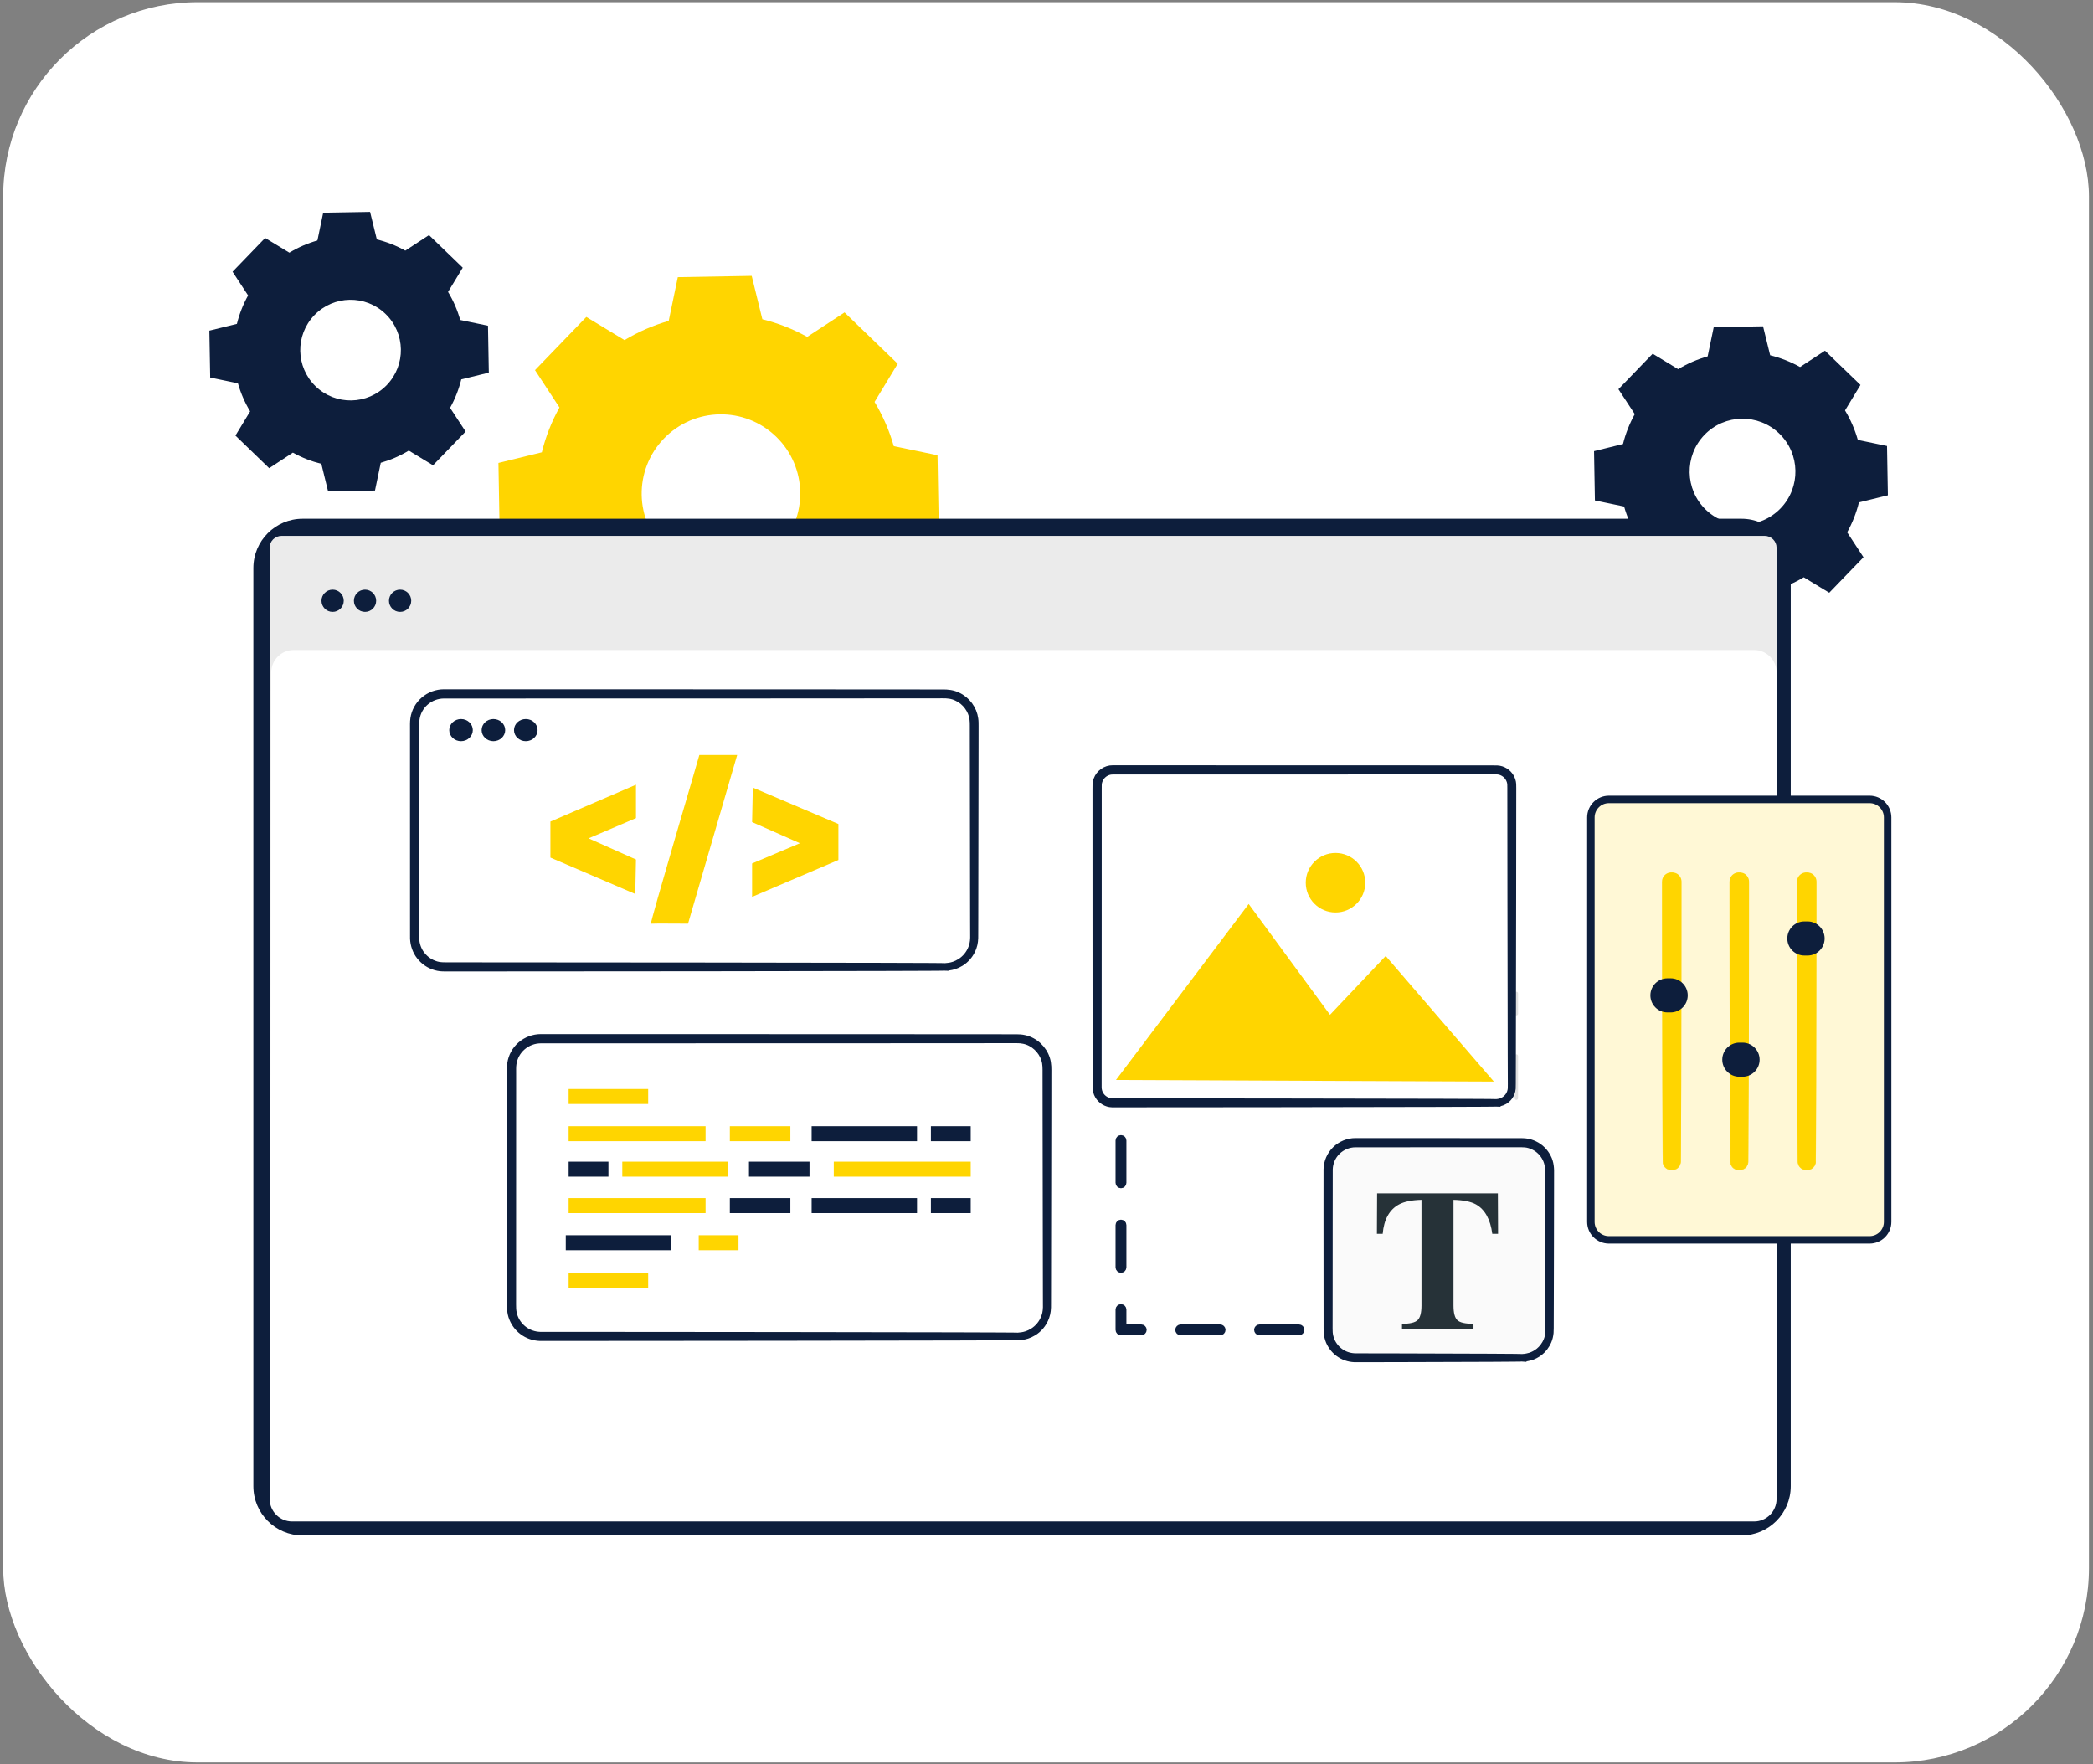 <svg xmlns="http://www.w3.org/2000/svg" width="280" height="236" viewBox="0 0 280 236" fill="none"><rect x="0" y="0" width="280" height="236" fill="#808080" stroke="none"/><rect x="0.426" y="0.29" width="279.031" height="235.485" rx="26" fill="white"></rect><g clip-path="url(#clip0_1603_6570)"><path d="M83.546 45.499C85.415 44.369 87.405 43.513 89.458 42.929L90.675 37.078L100.562 36.905L101.985 42.709C104.057 43.22 106.076 44.006 107.984 45.069L112.981 41.794L120.094 48.663L116.997 53.77C118.127 55.64 118.984 57.631 119.566 59.683L125.418 60.901L125.591 70.787L119.786 72.21C119.276 74.282 118.49 76.3 117.426 78.208L120.701 83.205L113.833 90.319L108.725 87.222C106.856 88.351 104.866 89.207 102.813 89.79L101.595 95.642L91.708 95.815L90.285 90.01C88.214 89.5 86.195 88.714 84.287 87.651L79.29 90.926L72.177 84.057L75.274 78.949C74.144 77.08 73.287 75.09 72.704 73.037L66.853 71.819L66.68 61.933L72.485 60.51C72.995 58.438 73.782 56.419 74.844 54.511L71.57 49.514L78.437 42.401L83.546 45.499ZM88.816 58.669C84.747 62.884 84.865 69.599 89.08 73.668C93.294 77.737 100.01 77.619 104.078 73.404C108.147 69.189 108.029 62.474 103.815 58.406C99.6 54.336 92.885 54.454 88.816 58.669Z" fill="#FFD500"></path><path d="M38.711 33.804C39.897 33.087 41.16 32.543 42.463 32.173L43.236 28.459L49.509 28.35L50.412 32.033C51.727 32.357 53.009 32.856 54.219 33.531L57.39 31.452L61.905 35.811L59.939 39.052C60.656 40.239 61.2 41.502 61.569 42.805L65.282 43.577L65.393 49.851L61.709 50.754C61.385 52.069 60.886 53.35 60.211 54.561L62.29 57.732L57.932 62.246L54.69 60.281C53.504 60.997 52.241 61.541 50.938 61.911L50.165 65.624L43.891 65.734L42.988 62.05C41.673 61.726 40.392 61.227 39.181 60.553L36.01 62.631L31.496 58.273L33.461 55.031C32.744 53.845 32.201 52.582 31.831 51.279L28.118 50.506L28.008 44.233L31.692 43.329C32.015 42.015 32.515 40.733 33.189 39.523L31.111 36.352L35.469 31.837L38.711 33.804ZM42.056 42.162C39.474 44.836 39.549 49.098 42.223 51.68C44.898 54.262 49.16 54.187 51.741 51.513C54.323 48.838 54.249 44.576 51.574 41.994C48.9 39.412 44.638 39.487 42.056 42.162Z" fill="#0D1E3C"></path><path d="M224.505 49.387C225.752 48.633 227.08 48.062 228.45 47.673L229.262 43.769L235.859 43.653L236.809 47.526C238.191 47.867 239.538 48.391 240.812 49.101L244.146 46.915L248.892 51.498L246.826 54.907C247.58 56.154 248.151 57.483 248.54 58.852L252.444 59.665L252.56 66.261L248.687 67.211C248.346 68.593 247.822 69.94 247.112 71.213L249.297 74.547L244.715 79.294L241.306 77.227C240.059 77.981 238.731 78.553 237.361 78.942L236.549 82.846L229.952 82.962L229.002 79.088C227.62 78.748 226.273 78.223 225 77.514L221.665 79.699L216.918 75.116L218.985 71.707C218.231 70.46 217.659 69.132 217.27 67.762L213.366 66.95L213.25 60.353L217.123 59.403C217.464 58.021 217.989 56.674 218.698 55.401L216.512 52.067L221.095 47.32L224.505 49.387ZM228.022 58.176C225.306 60.988 225.385 65.469 228.197 68.184C231.009 70.899 235.49 70.82 238.205 68.008C240.92 65.196 240.842 60.715 238.029 58C235.217 55.285 230.737 55.364 228.022 58.176Z" fill="#0D1E3C"></path><path d="M232.978 205.406H40.481C36.844 205.406 33.895 202.457 33.895 198.82V75.985C33.895 72.347 36.844 69.398 40.481 69.398H232.978C236.616 69.398 239.565 72.347 239.565 75.985V198.819C239.565 202.457 236.616 205.406 232.978 205.406Z" fill="#0D1E3C"></path><path d="M236.068 189.29H37.674C36.79 189.29 36.074 188.586 36.074 187.717V73.26C36.074 72.39 36.79 71.686 37.674 71.686H236.068C236.951 71.686 237.668 72.39 237.668 73.259V187.717C237.667 188.586 236.951 189.29 236.068 189.29Z" fill="#EBEBEB"></path><path d="M237.668 200.537C237.668 202.193 236.325 203.537 234.668 203.537H39.08C37.421 203.537 36.077 202.19 36.08 200.531L36.284 89.95C36.287 88.295 37.63 86.956 39.284 86.956H234.668C236.325 86.956 237.668 88.299 237.668 89.956V200.537Z" fill="white"></path><path d="M55.013 80.371C55.013 81.194 54.346 81.86 53.524 81.86C52.702 81.86 52.035 81.194 52.035 80.371C52.035 79.549 52.702 78.882 53.524 78.882C54.347 78.882 55.013 79.549 55.013 80.371Z" fill="#0D1E3C"></path><path d="M45.986 80.371C45.986 81.194 45.32 81.86 44.497 81.86C43.675 81.86 43.008 81.194 43.008 80.371C43.008 79.549 43.675 78.882 44.497 78.882C45.32 78.882 45.986 79.549 45.986 80.371Z" fill="#0D1E3C"></path><path d="M50.322 80.371C50.322 81.194 49.655 81.86 48.833 81.86C48.01 81.86 47.344 81.194 47.344 80.371C47.344 79.549 48.01 78.882 48.833 78.882C49.655 78.882 50.322 79.549 50.322 80.371Z" fill="#0D1E3C"></path><path d="M202.861 178.136H200.148C200.023 178.136 199.922 178.035 199.922 177.91C199.922 177.786 200.023 177.684 200.148 177.684H202.635V175.197C202.635 175.072 202.736 174.971 202.861 174.971C202.986 174.971 203.087 175.072 203.087 175.197V177.91C203.087 178.035 202.986 178.136 202.861 178.136Z" fill="#E0E0E0"></path><path d="M194.875 178.136H189.6C189.475 178.136 189.374 178.035 189.374 177.91C189.374 177.785 189.475 177.684 189.6 177.684H194.875C194.999 177.684 195.101 177.785 195.101 177.91C195.101 178.035 195 178.136 194.875 178.136ZM184.326 178.136H179.051C178.926 178.136 178.825 178.035 178.825 177.91C178.825 177.785 178.926 177.684 179.051 177.684H184.326C184.45 177.684 184.552 177.785 184.552 177.91C184.552 178.035 184.451 178.136 184.326 178.136ZM173.776 178.136H168.502C168.377 178.136 168.276 178.035 168.276 177.91C168.276 177.785 168.377 177.684 168.502 177.684H173.776C173.901 177.684 174.002 177.785 174.002 177.91C174.002 178.035 173.901 178.136 173.776 178.136ZM163.227 178.136H157.953C157.828 178.136 157.727 178.035 157.727 177.91C157.727 177.785 157.828 177.684 157.953 177.684H163.227C163.352 177.684 163.453 177.785 163.453 177.91C163.453 178.035 163.352 178.136 163.227 178.136Z" fill="#0D1E3C" stroke="#0D1E3C"></path><path d="M152.677 178.136H149.964C149.84 178.136 149.738 178.035 149.738 177.91V175.197C149.738 175.072 149.84 174.971 149.964 174.971C150.089 174.971 150.19 175.072 150.19 175.197V177.684H152.677C152.802 177.684 152.903 177.786 152.903 177.91C152.903 178.035 152.802 178.136 152.677 178.136Z" fill="#0D1E3C" stroke="#0D1E3C"></path><path d="M149.964 169.769C149.84 169.769 149.738 169.668 149.738 169.543V163.889C149.738 163.764 149.84 163.662 149.964 163.662C150.089 163.662 150.19 163.764 150.19 163.889V169.543C150.19 169.668 150.089 169.769 149.964 169.769ZM149.964 158.46C149.84 158.46 149.738 158.358 149.738 158.234V152.579C149.738 152.454 149.84 152.353 149.964 152.353C150.089 152.353 150.19 152.454 150.19 152.579V158.234C150.19 158.358 150.089 158.46 149.964 158.46ZM149.964 147.151C149.84 147.151 149.738 147.05 149.738 146.925V141.27C149.738 141.145 149.84 141.044 149.964 141.044C150.089 141.044 150.19 141.145 150.19 141.27V146.925C150.19 147.05 150.089 147.151 149.964 147.151Z" fill="#0D1E3C" stroke="#0D1E3C"></path><path d="M149.964 135.841C149.84 135.841 149.738 135.74 149.738 135.615V132.902C149.738 132.777 149.84 132.676 149.964 132.676H152.677C152.802 132.676 152.903 132.777 152.903 132.902C152.903 133.027 152.802 133.128 152.677 133.128H150.19V135.615C150.19 135.74 150.089 135.841 149.964 135.841Z" fill="#E0E0E0"></path><path d="M194.875 133.128H189.6C189.475 133.128 189.374 133.027 189.374 132.902C189.374 132.777 189.475 132.676 189.6 132.676H194.875C194.999 132.676 195.101 132.777 195.101 132.902C195.101 133.027 195 133.128 194.875 133.128ZM184.326 133.128H179.051C178.926 133.128 178.825 133.027 178.825 132.902C178.825 132.777 178.926 132.676 179.051 132.676H184.326C184.45 132.676 184.552 132.777 184.552 132.902C184.552 133.027 184.45 133.128 184.326 133.128ZM173.776 133.128H168.502C168.377 133.128 168.276 133.027 168.276 132.902C168.276 132.777 168.377 132.676 168.502 132.676H173.776C173.901 132.676 174.002 132.777 174.002 132.902C174.002 133.027 173.901 133.128 173.776 133.128ZM163.227 133.128H157.953C157.828 133.128 157.727 133.027 157.727 132.902C157.727 132.777 157.828 132.676 157.953 132.676H163.227C163.352 132.676 163.453 132.777 163.453 132.902C163.453 133.027 163.352 133.128 163.227 133.128Z" fill="#E0E0E0"></path><path d="M202.861 135.841C202.736 135.841 202.635 135.74 202.635 135.615V133.128H200.148C200.023 133.128 199.922 133.027 199.922 132.902C199.922 132.777 200.023 132.676 200.148 132.676H202.861C202.986 132.676 203.087 132.777 203.087 132.902V135.615C203.087 135.74 202.986 135.841 202.861 135.841Z" fill="#E0E0E0"></path><path d="M202.859 169.769C202.734 169.769 202.633 169.668 202.633 169.543V163.888C202.633 163.763 202.734 163.662 202.859 163.662C202.984 163.662 203.085 163.763 203.085 163.888V169.543C203.085 169.668 202.984 169.769 202.859 169.769ZM202.859 158.46C202.734 158.46 202.633 158.358 202.633 158.234V152.579C202.633 152.454 202.734 152.353 202.859 152.353C202.984 152.353 203.085 152.454 203.085 152.579V158.234C203.085 158.358 202.984 158.46 202.859 158.46ZM202.859 147.151C202.734 147.151 202.633 147.049 202.633 146.924V141.27C202.633 141.145 202.734 141.044 202.859 141.044C202.984 141.044 203.085 141.145 203.085 141.27V146.924C203.085 147.05 202.984 147.151 202.859 147.151Z" fill="#E0E0E0"></path><path d="M200.173 147.536H148.85C147.703 147.536 146.773 146.606 146.773 145.459V105.071C146.773 103.924 147.703 102.994 148.85 102.994H200.173C201.321 102.994 202.25 103.924 202.25 105.071V145.459C202.25 146.606 201.321 147.536 200.173 147.536Z" fill="white"></path><path d="M200.171 147.536C200.17 147.525 200.345 147.541 200.67 147.461C200.986 147.381 201.475 147.168 201.854 146.634C202.038 146.369 202.179 146.022 202.21 145.625C202.225 145.226 202.211 144.781 202.213 144.304C202.21 143.346 202.206 142.242 202.202 141C202.193 136.024 202.18 128.833 202.165 119.948C202.16 115.503 202.156 110.635 202.15 105.409C202.152 105.077 202.157 104.766 202.054 104.466C201.956 104.168 201.788 103.892 201.565 103.668C201.338 103.447 201.06 103.278 200.756 103.181C200.45 103.083 200.128 103.093 199.786 103.094C198.436 103.095 197.064 103.096 195.672 103.097C192.889 103.099 190.024 103.1 187.086 103.102C175.333 103.105 162.413 103.108 148.852 103.111C148.044 103.097 147.276 103.643 147.01 104.396C146.856 104.767 146.894 105.177 146.888 105.602V106.86C146.888 108.535 146.888 110.199 146.888 111.85C146.887 115.153 146.886 118.407 146.886 121.605C146.884 128.001 146.881 134.17 146.879 140.047C146.878 141.516 146.877 142.967 146.877 144.399C146.877 144.756 146.877 145.113 146.877 145.468C146.882 145.805 146.966 146.141 147.134 146.432C147.462 147.019 148.103 147.41 148.766 147.428C151.549 147.432 154.25 147.435 156.862 147.438C162.088 147.443 166.956 147.448 171.401 147.453C180.286 147.468 187.477 147.481 192.452 147.49C194.934 147.5 196.862 147.507 198.176 147.512C198.827 147.517 199.324 147.521 199.665 147.524C199.999 147.529 200.171 147.536 200.171 147.536C200.171 147.536 199.999 147.544 199.664 147.548C199.323 147.551 198.826 147.555 198.175 147.56C196.862 147.565 194.933 147.573 192.451 147.582C187.476 147.591 180.285 147.604 171.4 147.62C166.955 147.624 162.087 147.629 156.861 147.634C154.247 147.635 151.543 147.635 148.757 147.636C148.024 147.616 147.315 147.185 146.951 146.537C146.765 146.215 146.671 145.842 146.666 145.47C146.665 145.114 146.665 144.757 146.664 144.399C146.663 142.968 146.663 141.517 146.662 140.047C146.66 134.171 146.657 128.001 146.655 121.606C146.655 118.408 146.654 115.153 146.653 111.851C146.653 110.199 146.653 108.536 146.653 106.861V105.603C146.659 105.195 146.617 104.738 146.789 104.316C147.087 103.471 147.948 102.86 148.852 102.876C162.413 102.879 175.333 102.883 187.086 102.885C190.023 102.887 192.888 102.888 195.672 102.89C197.064 102.891 198.436 102.892 199.786 102.893C200.115 102.892 200.478 102.881 200.815 102.991C201.15 103.097 201.456 103.284 201.704 103.527C201.95 103.774 202.134 104.077 202.242 104.406C202.355 104.734 202.348 105.091 202.345 105.409C202.34 110.635 202.335 115.503 202.331 119.948C202.315 128.833 202.302 136.024 202.293 141C202.289 142.242 202.286 143.346 202.283 144.304C202.277 144.783 202.288 145.222 202.269 145.629C202.233 146.038 202.084 146.392 201.892 146.66C201.499 147.203 200.997 147.41 200.676 147.483C200.345 147.558 200.171 147.536 200.171 147.536Z" fill="#0D1E3C"></path><path d="M200.171 147.536C200.17 147.525 200.345 147.541 200.67 147.461C200.986 147.381 201.475 147.168 201.853 146.634C202.038 146.369 202.179 146.022 202.21 145.625C202.225 145.226 202.211 144.781 202.213 144.304C202.21 143.346 202.206 142.242 202.202 141C202.193 136.024 202.18 128.833 202.165 119.948C202.16 115.503 202.156 110.635 202.15 105.409C202.152 105.077 202.157 104.766 202.054 104.466C201.956 104.168 201.788 103.892 201.565 103.668C201.338 103.447 201.06 103.278 200.756 103.181C200.45 103.083 200.128 103.093 199.786 103.094C198.436 103.095 197.064 103.096 195.672 103.097C192.889 103.099 190.024 103.1 187.086 103.102C175.333 103.105 162.413 103.108 148.852 103.111C148.044 103.097 147.276 103.643 147.01 104.396C146.856 104.767 146.894 105.177 146.888 105.602V106.86C146.888 108.535 146.888 110.199 146.888 111.85C146.887 115.153 146.886 118.407 146.886 121.605C146.884 128.001 146.881 134.17 146.879 140.047C146.878 141.516 146.877 142.967 146.877 144.399C146.877 144.756 146.877 145.113 146.877 145.468C146.882 145.805 146.966 146.141 147.134 146.432C147.462 147.019 148.103 147.41 148.766 147.428C151.549 147.432 154.25 147.435 156.862 147.438C162.088 147.443 166.956 147.448 171.401 147.453C180.286 147.468 187.477 147.481 192.452 147.49C194.934 147.5 196.862 147.507 198.176 147.512C198.827 147.517 199.324 147.521 199.665 147.524C199.999 147.529 200.171 147.536 200.171 147.536ZM200.171 147.536C200.171 147.536 199.999 147.544 199.664 147.548C199.323 147.551 198.826 147.555 198.175 147.56C196.862 147.565 194.933 147.573 192.451 147.582C187.476 147.591 180.285 147.604 171.4 147.62C166.955 147.624 162.087 147.629 156.861 147.634C154.247 147.635 151.543 147.635 148.757 147.636C148.024 147.616 147.315 147.185 146.951 146.537C146.765 146.215 146.671 145.842 146.666 145.47C146.665 145.114 146.665 144.757 146.664 144.399C146.663 142.968 146.663 141.517 146.662 140.047C146.66 134.171 146.657 128.001 146.655 121.606C146.655 118.408 146.654 115.153 146.653 111.851C146.653 110.199 146.653 108.536 146.653 106.861V105.603C146.659 105.195 146.617 104.738 146.789 104.316C147.087 103.471 147.948 102.86 148.852 102.876C162.413 102.879 175.333 102.883 187.086 102.885C190.023 102.887 192.888 102.888 195.672 102.89C197.064 102.891 198.436 102.892 199.786 102.893C200.115 102.892 200.478 102.881 200.815 102.991C201.15 103.097 201.456 103.284 201.704 103.527C201.95 103.774 202.134 104.077 202.242 104.406C202.355 104.734 202.348 105.091 202.345 105.409C202.34 110.635 202.336 115.503 202.331 119.948C202.315 128.833 202.302 136.024 202.293 141C202.289 142.242 202.286 143.346 202.283 144.304C202.277 144.783 202.288 145.222 202.269 145.629C202.233 146.038 202.084 146.392 201.892 146.66C201.499 147.203 200.997 147.41 200.676 147.483C200.345 147.558 200.171 147.536 200.171 147.536Z" stroke="#0D1E3C"></path><path d="M149.293 144.48L167.05 120.934L177.926 135.758L185.378 127.888L199.85 144.692L149.293 144.48Z" fill="#FFD500"></path><path d="M182.645 118.105C182.636 120.304 180.846 122.078 178.648 122.069C176.449 122.06 174.675 120.271 174.684 118.072C174.693 115.873 176.482 114.099 178.681 114.108C180.88 114.117 182.654 115.907 182.645 118.105Z" fill="#FFD500"></path><path d="M136.151 178.78H72.341C70.181 178.78 68.43 177.028 68.43 174.868V142.867C68.43 140.707 70.181 138.956 72.341 138.956H136.151C138.311 138.956 140.063 140.707 140.063 142.867V174.868C140.063 177.028 138.312 178.78 136.151 178.78Z" fill="white"></path><path d="M136.152 178.78C136.151 178.769 136.342 178.778 136.706 178.724C137.066 178.672 137.613 178.54 138.22 178.156C138.82 177.78 139.482 177.112 139.819 176.116C139.995 175.621 140.042 175.059 140.022 174.451C140.02 173.845 140.019 173.199 140.017 172.516C140.008 167.041 139.995 159.127 139.979 149.35C139.978 148.127 139.977 146.875 139.975 145.596C139.975 144.956 139.974 144.309 139.973 143.655C139.972 142.998 140.001 142.343 139.795 141.719C139.405 140.475 138.322 139.43 136.988 139.146C136.655 139.074 136.321 139.048 135.97 139.052C135.62 139.053 135.269 139.053 134.915 139.053C134.209 139.054 133.497 139.054 132.778 139.055C127.027 139.059 120.882 139.062 114.417 139.066C101.485 139.069 87.268 139.072 72.345 139.075C71.439 139.077 70.543 139.41 69.863 140C69.177 140.583 68.72 141.421 68.593 142.305C68.526 142.742 68.552 143.205 68.547 143.665C68.547 144.124 68.547 144.582 68.547 145.04C68.547 145.955 68.547 146.867 68.546 147.776C68.546 151.41 68.545 154.991 68.544 158.51C68.543 162.029 68.543 165.485 68.542 168.871C68.541 170.563 68.54 172.238 68.54 173.894C68.546 174.304 68.527 174.728 68.553 175.125C68.583 175.522 68.659 175.919 68.814 176.286C69.111 177.025 69.641 177.661 70.306 178.08C70.97 178.506 71.755 178.703 72.541 178.674C73.339 178.675 74.132 178.675 74.92 178.676C76.495 178.677 78.049 178.677 79.581 178.678C82.644 178.68 85.618 178.682 88.494 178.684C94.245 178.689 99.601 178.694 104.492 178.699C114.27 178.715 122.183 178.727 127.657 178.736C130.388 178.746 132.51 178.753 133.955 178.758C134.671 178.763 135.219 178.767 135.592 178.77C135.963 178.772 136.152 178.78 136.152 178.78C136.152 178.78 135.963 178.788 135.594 178.792C135.22 178.795 134.673 178.799 133.956 178.804C132.512 178.809 130.39 178.817 127.658 178.826C122.184 178.835 114.271 178.848 104.493 178.864C99.603 178.868 94.246 178.873 88.495 178.878C85.62 178.88 82.645 178.882 79.582 178.884C78.051 178.885 76.496 178.886 74.921 178.887C74.134 178.887 73.341 178.888 72.543 178.888C71.735 178.919 70.888 178.712 70.192 178.262C69.488 177.82 68.927 177.148 68.613 176.367C68.449 175.979 68.367 175.559 68.334 175.139C68.307 174.713 68.326 174.31 68.32 173.893C68.32 172.238 68.319 170.563 68.318 168.87C68.317 165.485 68.317 162.028 68.316 158.51C68.315 154.991 68.314 151.41 68.314 147.775C68.314 146.867 68.314 145.955 68.313 145.04C68.313 144.582 68.313 144.123 68.313 143.664C68.319 143.208 68.291 142.745 68.363 142.27C68.497 141.331 68.983 140.441 69.711 139.821C70.433 139.195 71.386 138.841 72.347 138.839C87.27 138.843 101.486 138.846 114.419 138.849C120.884 138.852 127.028 138.856 132.779 138.86C133.498 138.86 134.211 138.861 134.917 138.862C135.27 138.862 135.622 138.862 135.972 138.862C136.322 138.858 136.686 138.885 137.031 138.963C138.431 139.264 139.564 140.361 139.97 141.665C140.186 142.322 140.153 143.012 140.153 143.656C140.153 144.31 140.152 144.957 140.152 145.597C140.15 146.876 140.149 148.128 140.148 149.351C140.132 159.128 140.119 167.042 140.11 172.517C140.108 173.2 140.106 173.846 140.105 174.452C140.121 175.056 140.069 175.64 139.886 176.14C139.536 177.151 138.857 177.823 138.247 178.197C137.628 178.579 137.075 178.704 136.71 178.749C136.527 178.782 136.386 178.774 136.293 178.78C136.199 178.781 136.152 178.78 136.152 178.78Z" fill="#0D1E3C"></path><path d="M136.152 178.78C136.151 178.769 136.342 178.778 136.706 178.724C137.066 178.672 137.613 178.54 138.22 178.156C138.82 177.78 139.482 177.112 139.819 176.116C139.995 175.621 140.042 175.059 140.022 174.451C140.02 173.845 140.019 173.199 140.017 172.516C140.008 167.041 139.995 159.127 139.979 149.35C139.978 148.127 139.977 146.875 139.975 145.596C139.975 144.956 139.974 144.309 139.973 143.655C139.972 142.998 140.001 142.343 139.795 141.719C139.405 140.475 138.322 139.43 136.988 139.146C136.655 139.074 136.321 139.048 135.97 139.052C135.62 139.053 135.269 139.053 134.915 139.053C134.209 139.054 133.497 139.054 132.778 139.055C127.027 139.059 120.882 139.062 114.417 139.066C101.485 139.069 87.268 139.072 72.345 139.075C71.439 139.077 70.543 139.41 69.863 140C69.177 140.583 68.72 141.421 68.593 142.305C68.526 142.742 68.552 143.205 68.547 143.665C68.547 144.124 68.547 144.582 68.547 145.04C68.547 145.955 68.547 146.867 68.546 147.776C68.546 151.41 68.545 154.991 68.544 158.51C68.543 162.029 68.543 165.485 68.542 168.871C68.541 170.563 68.54 172.238 68.54 173.894C68.546 174.304 68.527 174.728 68.553 175.125C68.583 175.522 68.659 175.919 68.814 176.286C69.111 177.025 69.641 177.661 70.306 178.08C70.97 178.506 71.755 178.703 72.541 178.674C73.339 178.675 74.132 178.675 74.92 178.676C76.495 178.677 78.049 178.677 79.581 178.678C82.644 178.68 85.618 178.682 88.494 178.684C94.245 178.689 99.601 178.694 104.492 178.699C114.27 178.714 122.183 178.727 127.657 178.736C130.388 178.746 132.51 178.753 133.955 178.758C134.671 178.763 135.219 178.767 135.592 178.77C135.963 178.772 136.152 178.78 136.152 178.78ZM136.152 178.78C136.152 178.78 135.963 178.788 135.594 178.792C135.22 178.795 134.673 178.799 133.956 178.804C132.512 178.809 130.39 178.817 127.658 178.826C122.184 178.835 114.271 178.848 104.493 178.864C99.603 178.868 94.246 178.873 88.495 178.878C85.62 178.88 82.645 178.882 79.582 178.884C78.051 178.885 76.496 178.886 74.921 178.887C74.134 178.887 73.341 178.888 72.543 178.888C71.735 178.919 70.888 178.712 70.192 178.262C69.488 177.82 68.927 177.148 68.613 176.367C68.449 175.979 68.367 175.559 68.334 175.139C68.307 174.713 68.326 174.31 68.32 173.893C68.32 172.238 68.319 170.563 68.318 168.87C68.317 165.485 68.317 162.028 68.316 158.51C68.315 154.991 68.314 151.41 68.314 147.775C68.314 146.867 68.314 145.955 68.313 145.04C68.313 144.582 68.313 144.123 68.313 143.664C68.319 143.208 68.291 142.745 68.363 142.27C68.497 141.331 68.983 140.441 69.711 139.821C70.433 139.195 71.386 138.841 72.347 138.839C87.27 138.843 101.486 138.846 114.419 138.849C120.884 138.852 127.028 138.856 132.779 138.86C133.498 138.86 134.211 138.861 134.917 138.862C135.27 138.862 135.622 138.862 135.972 138.862C136.322 138.858 136.686 138.885 137.031 138.963C138.431 139.264 139.564 140.361 139.97 141.665C140.186 142.322 140.153 143.012 140.153 143.656C140.153 144.31 140.152 144.957 140.152 145.597C140.15 146.876 140.149 148.128 140.148 149.351C140.132 159.128 140.119 167.042 140.11 172.517C140.108 173.2 140.106 173.846 140.105 174.452C140.121 175.056 140.069 175.64 139.886 176.14C139.536 177.151 138.857 177.823 138.247 178.197C137.628 178.579 137.075 178.704 136.71 178.749C136.527 178.782 136.386 178.774 136.293 178.78C136.199 178.781 136.152 178.78 136.152 178.78Z" stroke="#0D1E3C"></path><path d="M86.711 145.685H76.07V147.691H86.711V145.685Z" fill="#FFD500"></path><path d="M86.711 170.278H76.07V172.285H86.711V170.278Z" fill="#FFD500"></path><path d="M94.39 150.661H76.07V152.667H94.39V150.661Z" fill="#FFD500"></path><path d="M105.733 150.661H97.637V152.667H105.733V150.661Z" fill="#FFD500"></path><path d="M129.859 150.661H124.535V152.667H129.859V150.661Z" fill="#0D1E3C"></path><path d="M122.677 150.661H108.578V152.667H122.677V150.661Z" fill="#0D1E3C"></path><path d="M111.54 157.413H129.859V155.406H111.54V157.413Z" fill="#FFD500"></path><path d="M100.196 157.413H108.293V155.406H100.196V157.413Z" fill="#0D1E3C"></path><path d="M76.071 157.413H81.394V155.406H76.071V157.413Z" fill="#0D1E3C"></path><path d="M83.249 157.413H97.348V155.406H83.249V157.413Z" fill="#FFD500"></path><path d="M94.39 160.28H76.07V162.287H94.39V160.28Z" fill="#FFD500"></path><path d="M105.733 160.28H97.637V162.287H105.733V160.28Z" fill="#0D1E3C"></path><path d="M129.859 160.28H124.535V162.287H129.859V160.28Z" fill="#0D1E3C"></path><path d="M98.796 165.247H93.473V167.253H98.796V165.247Z" fill="#FFD500"></path><path d="M122.677 160.28H108.578V162.287H122.677V160.28Z" fill="#0D1E3C"></path><path d="M89.786 165.247H75.688V167.253H89.786V165.247Z" fill="#0D1E3C"></path><path d="M203.642 181.64H181.339C179.316 181.64 177.676 180 177.676 177.976V156.53C177.676 154.507 179.316 152.866 181.339 152.866H203.642C205.665 152.866 207.305 154.506 207.305 156.53V177.976C207.305 180 205.665 181.64 203.642 181.64Z" fill="#FAFAFA"></path><path d="M203.64 181.64C203.637 181.616 204.036 181.659 204.739 181.447C205.084 181.331 205.501 181.136 205.916 180.8C206.328 180.466 206.73 179.975 206.992 179.335C207.122 179.015 207.202 178.656 207.238 178.276C207.265 177.897 207.243 177.484 207.248 177.06C207.245 176.209 207.241 175.285 207.238 174.292C207.233 172.305 207.227 170.044 207.221 167.545C207.216 165.045 207.212 162.307 207.206 159.368C207.205 158.633 207.204 157.885 207.203 157.126C207.2 156.744 207.217 156.362 207.157 155.995C207.102 155.625 206.99 155.259 206.813 154.922C206.469 154.244 205.897 153.667 205.19 153.332C204.838 153.164 204.458 153.041 204.063 153.001C203.674 152.961 203.258 152.978 202.845 152.975C196.234 152.977 188.968 152.981 181.34 152.984C180.415 152.982 179.504 153.357 178.855 154C178.2 154.636 177.815 155.529 177.796 156.428C177.794 158.285 177.791 160.115 177.789 161.912C177.787 165.509 177.785 168.979 177.782 172.285C177.781 173.937 177.779 175.549 177.777 177.115C177.783 177.503 177.763 177.903 177.791 178.272C177.825 178.645 177.911 179.011 178.051 179.353C178.341 180.032 178.831 180.612 179.439 180.991C180.043 181.379 180.75 181.556 181.445 181.545C182.154 181.547 182.85 181.547 183.533 181.549C184.897 181.552 186.206 181.554 187.457 181.556C192.45 181.572 196.494 181.585 199.298 181.594C200.689 181.604 201.772 181.611 202.517 181.616C202.879 181.621 203.157 181.625 203.354 181.628C203.544 181.632 203.64 181.64 203.64 181.64C203.64 181.64 203.543 181.648 203.355 181.652C203.158 181.655 202.88 181.659 202.518 181.664C201.773 181.669 200.69 181.676 199.298 181.686C196.494 181.695 192.45 181.707 187.457 181.723C186.207 181.726 184.897 181.728 183.533 181.731C182.851 181.732 182.155 181.733 181.446 181.735C180.726 181.749 179.971 181.564 179.335 181.157C178.693 180.759 178.174 180.149 177.865 179.432C177.716 179.07 177.624 178.684 177.588 178.29C177.557 177.889 177.577 177.511 177.57 177.116C177.569 175.55 177.567 173.938 177.565 172.286C177.563 168.98 177.561 165.51 177.559 161.913C177.56 160.113 177.561 158.281 177.562 156.423C177.582 155.464 177.993 154.511 178.69 153.833C179.382 153.148 180.353 152.746 181.34 152.75C188.967 152.753 196.234 152.756 202.845 152.76C203.258 152.764 203.665 152.746 204.088 152.79C204.506 152.833 204.91 152.964 205.282 153.143C206.031 153.5 206.635 154.112 206.997 154.83C207.386 155.542 207.43 156.385 207.404 157.127C207.403 157.887 207.401 158.635 207.401 159.369C207.396 162.308 207.391 165.046 207.386 167.547C207.38 170.046 207.374 172.307 207.368 174.294C207.365 175.287 207.362 176.211 207.359 177.062C207.351 177.489 207.37 177.891 207.338 178.286C207.299 178.677 207.213 179.045 207.075 179.371C206.801 180.025 206.384 180.521 205.959 180.857C205.531 181.193 205.105 181.384 204.752 181.494C204.395 181.594 204.114 181.631 203.926 181.639C203.737 181.643 203.64 181.64 203.64 181.64Z" fill="#0D1E3C"></path><path d="M203.64 181.64C203.637 181.616 204.036 181.659 204.739 181.447C205.084 181.331 205.501 181.136 205.916 180.8C206.328 180.466 206.73 179.975 206.992 179.335C207.122 179.015 207.202 178.656 207.238 178.276C207.265 177.897 207.243 177.484 207.248 177.06C207.245 176.209 207.241 175.285 207.238 174.292C207.233 172.305 207.227 170.044 207.221 167.545C207.216 165.045 207.212 162.307 207.206 159.368C207.205 158.633 207.204 157.885 207.203 157.126C207.2 156.744 207.217 156.362 207.157 155.995C207.102 155.625 206.99 155.259 206.813 154.922C206.469 154.244 205.897 153.667 205.19 153.332C204.838 153.164 204.458 153.041 204.063 153.001C203.674 152.961 203.258 152.978 202.845 152.975C196.234 152.977 188.968 152.981 181.34 152.984C180.415 152.982 179.504 153.357 178.855 154C178.2 154.636 177.815 155.529 177.796 156.428C177.794 158.285 177.791 160.115 177.789 161.912C177.787 165.509 177.785 168.979 177.782 172.285C177.781 173.937 177.779 175.549 177.777 177.115C177.783 177.503 177.763 177.903 177.791 178.272C177.825 178.645 177.911 179.011 178.051 179.353C178.341 180.032 178.831 180.612 179.439 180.991C180.043 181.379 180.75 181.556 181.445 181.545C182.154 181.547 182.85 181.547 183.533 181.549C184.897 181.552 186.206 181.554 187.457 181.556C192.45 181.572 196.494 181.585 199.298 181.594C200.689 181.604 201.772 181.611 202.517 181.616C202.879 181.621 203.157 181.625 203.354 181.628C203.544 181.632 203.64 181.64 203.64 181.64ZM203.64 181.64C203.64 181.64 203.543 181.648 203.355 181.652C203.158 181.655 202.88 181.659 202.518 181.664C201.773 181.669 200.69 181.676 199.298 181.686C196.494 181.695 192.45 181.707 187.457 181.723C186.207 181.726 184.897 181.728 183.533 181.731C182.851 181.732 182.155 181.733 181.446 181.735C180.726 181.749 179.971 181.564 179.335 181.157C178.693 180.759 178.174 180.149 177.865 179.432C177.716 179.07 177.624 178.684 177.588 178.29C177.557 177.889 177.577 177.511 177.57 177.116C177.569 175.55 177.567 173.938 177.565 172.286C177.563 168.98 177.561 165.51 177.559 161.913C177.56 160.113 177.561 158.281 177.562 156.423C177.582 155.464 177.993 154.511 178.69 153.833C179.382 153.148 180.353 152.746 181.34 152.75C188.967 152.753 196.234 152.756 202.845 152.76C203.258 152.764 203.665 152.746 204.088 152.79C204.506 152.833 204.91 152.964 205.282 153.143C206.031 153.5 206.635 154.112 206.997 154.83C207.386 155.542 207.43 156.385 207.404 157.127C207.403 157.887 207.401 158.635 207.401 159.369C207.396 162.308 207.391 165.046 207.386 167.547C207.38 170.046 207.374 172.307 207.368 174.294C207.365 175.287 207.362 176.211 207.359 177.062C207.351 177.489 207.37 177.891 207.338 178.286C207.299 178.677 207.213 179.045 207.075 179.371C206.801 180.025 206.384 180.521 205.959 180.857C205.531 181.193 205.105 181.384 204.752 181.494C204.395 181.594 204.114 181.631 203.926 181.639C203.737 181.643 203.64 181.64 203.64 181.64Z" stroke="#0D1E3C"></path><path d="M184.228 159.646H200.384L200.41 165.058H199.638C199.384 163.122 198.659 161.812 197.463 161.129C196.79 160.752 195.785 160.546 194.449 160.511V174.647C194.449 175.635 194.622 176.29 194.967 176.614C195.312 176.937 196.03 177.099 197.122 177.099V177.78H187.557V177.099C188.605 177.099 189.302 176.935 189.647 176.607C189.992 176.279 190.165 175.626 190.165 174.647V160.511C188.855 160.546 187.85 160.752 187.152 161.129C185.868 161.83 185.142 163.139 184.976 165.058H184.203L184.228 159.646Z" fill="#263238"></path><path d="M215.237 106.944H250.116C251.447 106.944 252.525 108.023 252.525 109.354V163.458C252.525 164.788 251.447 165.866 250.116 165.866H215.237C213.907 165.866 212.828 164.788 212.828 163.458V109.354C212.828 108.023 213.907 106.944 215.237 106.944Z" fill="#FFF8D6" stroke="#0D1E3C"></path><path d="M223.714 156.523H223.585C222.973 156.523 222.477 156.027 222.477 155.414V117.953C222.477 117.341 222.973 116.844 223.585 116.844H223.714C224.326 116.844 224.822 117.341 224.822 117.953V155.414C224.822 156.027 224.326 156.523 223.714 156.523Z" fill="#FFD500"></path><path d="M223.714 156.523C223.698 156.495 224.044 156.569 224.452 156.203C224.937 155.836 224.741 154.948 224.77 153.928C224.759 151.835 224.745 148.831 224.727 145.126C224.719 141.405 224.709 136.981 224.698 132.071C224.695 129.613 224.693 127.035 224.69 124.361C224.689 123.024 224.689 121.664 224.688 120.284C224.688 119.593 224.688 118.898 224.688 118.198C224.686 118.017 224.697 117.854 224.655 117.71C224.618 117.56 224.544 117.42 224.439 117.305C224.228 117.068 223.928 116.957 223.587 116.979C223.274 116.978 222.969 117.136 222.792 117.391C222.7 117.516 222.645 117.665 222.623 117.817C222.604 117.96 222.615 118.153 222.612 118.324C222.612 119.024 222.612 119.719 222.612 120.41C222.611 121.791 222.61 123.151 222.609 124.489C222.607 127.162 222.604 129.741 222.602 132.199C222.591 137.11 222.581 141.534 222.573 145.255C222.555 148.96 222.54 151.964 222.53 154.057C222.526 154.574 222.522 155.035 222.518 155.437C222.522 155.828 222.734 156.126 222.943 156.283C223.157 156.446 223.368 156.491 223.503 156.505C223.64 156.518 223.714 156.517 223.714 156.523C223.714 156.523 223.643 156.537 223.501 156.533C223.361 156.527 223.14 156.49 222.91 156.327C222.685 156.169 222.45 155.86 222.437 155.439C222.433 155.036 222.428 154.575 222.424 154.057C222.413 151.964 222.399 148.96 222.381 145.255C222.372 141.534 222.362 137.11 222.352 132.199C222.349 129.741 222.347 127.162 222.343 124.489C222.343 123.151 222.342 121.791 222.341 120.41C222.341 119.719 222.341 119.024 222.341 118.324C222.345 118.144 222.33 117.985 222.354 117.78C222.382 117.585 222.453 117.394 222.57 117.235C222.796 116.909 223.188 116.707 223.586 116.709C223.951 116.679 224.387 116.823 224.64 117.125C224.773 117.272 224.868 117.451 224.916 117.642C224.97 117.839 224.955 118.032 224.957 118.198C224.957 118.898 224.957 119.594 224.957 120.284C224.956 121.664 224.955 123.024 224.955 124.361C224.952 127.035 224.949 129.613 224.947 132.071C224.936 136.981 224.926 141.405 224.918 145.126C224.9 148.831 224.885 151.835 224.875 153.928C224.87 154.446 224.866 154.907 224.862 155.309C224.885 155.722 224.699 156.062 224.489 156.243C224.047 156.612 223.697 156.512 223.714 156.523Z" fill="#FFD500"></path><path d="M232.745 156.523H232.617C232.004 156.523 231.508 156.027 231.508 155.414V117.953C231.508 117.341 232.004 116.844 232.617 116.844H232.745C233.357 116.844 233.854 117.341 233.854 117.953V155.414C233.854 156.027 233.357 156.523 232.745 156.523Z" fill="#FFD500"></path><path d="M232.744 156.523C232.729 156.495 233.074 156.569 233.483 156.203C233.968 155.836 233.772 154.948 233.801 153.928C233.79 151.835 233.776 148.831 233.758 145.126C233.75 141.405 233.74 136.981 233.729 132.071C233.726 129.613 233.724 127.035 233.721 124.361C233.72 123.024 233.719 121.664 233.719 120.284C233.719 119.593 233.718 118.898 233.718 118.198C233.717 118.017 233.728 117.854 233.686 117.71C233.649 117.56 233.575 117.42 233.47 117.305C233.259 117.068 232.959 116.957 232.618 116.979C232.305 116.978 232 117.136 231.822 117.391C231.731 117.516 231.676 117.665 231.653 117.817C231.634 117.96 231.646 118.153 231.642 118.324C231.642 119.024 231.642 119.719 231.642 120.41C231.641 121.791 231.641 123.151 231.64 124.489C231.637 127.162 231.634 129.741 231.632 132.199C231.621 137.11 231.611 141.534 231.603 145.255C231.585 148.96 231.57 151.964 231.56 154.057C231.556 154.574 231.552 155.035 231.549 155.437C231.552 155.828 231.764 156.126 231.974 156.283C232.188 156.446 232.398 156.491 232.534 156.505C232.672 156.518 232.745 156.517 232.744 156.523C232.744 156.523 232.673 156.537 232.531 156.533C232.392 156.527 232.171 156.49 231.941 156.327C231.716 156.169 231.481 155.86 231.468 155.439C231.464 155.036 231.46 154.575 231.455 154.057C231.445 151.964 231.43 148.96 231.412 145.255C231.404 141.534 231.394 137.11 231.383 132.199C231.38 129.741 231.377 127.162 231.375 124.489C231.374 123.151 231.373 121.791 231.372 120.41C231.372 119.719 231.372 119.024 231.372 118.324C231.376 118.144 231.361 117.985 231.385 117.78C231.413 117.585 231.485 117.394 231.601 117.235C231.827 116.909 232.219 116.707 232.618 116.709C232.983 116.679 233.418 116.823 233.671 117.125C233.804 117.272 233.899 117.451 233.948 117.642C234.001 117.839 233.986 118.032 233.988 118.198C233.988 118.898 233.988 119.594 233.988 120.284C233.987 121.664 233.986 123.024 233.986 124.361C233.983 127.035 233.98 129.613 233.978 132.071C233.967 136.981 233.957 141.405 233.949 145.126C233.931 148.831 233.916 151.835 233.906 153.928C233.901 154.446 233.897 154.907 233.894 155.309C233.916 155.722 233.731 156.062 233.521 156.243C233.078 156.612 232.728 156.512 232.744 156.523Z" fill="#FFD500"></path><path d="M241.772 156.523H241.644C241.032 156.523 240.535 156.027 240.535 155.414V117.953C240.535 117.341 241.032 116.844 241.644 116.844H241.772C242.385 116.844 242.881 117.341 242.881 117.953V155.414C242.881 156.027 242.385 156.523 241.772 156.523Z" fill="#FFD500"></path><path d="M241.772 156.523C241.756 156.495 242.102 156.569 242.51 156.203C242.995 155.836 242.799 154.948 242.828 153.928C242.817 151.835 242.803 148.831 242.785 145.126C242.777 141.405 242.767 136.981 242.756 132.071C242.754 129.613 242.751 127.035 242.748 124.361C242.748 123.024 242.747 121.664 242.746 120.284C242.746 119.593 242.745 118.898 242.745 118.198C242.744 118.017 242.755 117.854 242.713 117.71C242.675 117.56 242.602 117.42 242.497 117.305C242.286 117.068 241.986 116.957 241.645 116.979C241.332 116.978 241.027 117.136 240.85 117.391C240.758 117.516 240.703 117.665 240.68 117.817C240.661 117.96 240.673 118.153 240.67 118.324C240.67 119.024 240.669 119.719 240.669 120.41C240.668 121.791 240.668 123.151 240.667 124.489C240.664 127.162 240.661 129.741 240.659 132.199C240.648 137.11 240.638 141.534 240.63 145.255C240.612 148.96 240.598 151.964 240.587 154.057C240.583 154.574 240.579 155.035 240.576 155.437C240.58 155.828 240.792 156.126 241.001 156.283C241.215 156.446 241.425 156.491 241.561 156.505C241.699 156.518 241.772 156.517 241.772 156.523C241.772 156.523 241.701 156.537 241.559 156.533C241.419 156.527 241.198 156.49 240.968 156.327C240.743 156.169 240.508 155.86 240.495 155.439C240.491 155.036 240.486 154.575 240.481 154.057C240.471 151.964 240.457 148.96 240.439 145.255C240.43 141.534 240.42 137.11 240.41 132.199C240.407 129.741 240.405 127.162 240.402 124.489C240.401 123.151 240.401 121.791 240.4 120.41C240.4 119.719 240.399 119.024 240.399 118.324C240.403 118.144 240.389 117.985 240.412 117.78C240.44 117.585 240.512 117.394 240.628 117.235C240.855 116.909 241.247 116.707 241.645 116.709C242.01 116.679 242.445 116.823 242.698 117.125C242.831 117.272 242.926 117.451 242.975 117.642C243.028 117.839 243.013 118.032 243.015 118.198C243.015 118.898 243.015 119.594 243.015 120.284C243.015 121.664 243.014 123.024 243.013 124.361C243.01 127.035 243.008 129.613 243.005 132.071C242.995 136.981 242.985 141.405 242.977 145.126C242.958 148.831 242.944 151.835 242.934 153.928C242.929 154.446 242.925 154.907 242.921 155.309C242.944 155.722 242.758 156.062 242.548 156.243C242.105 156.612 241.755 156.512 241.772 156.523Z" fill="#FFD500"></path><path d="M223.501 135.441H223.071C221.811 135.441 220.789 134.419 220.789 133.159C220.789 131.898 221.811 130.876 223.071 130.876H223.501C224.761 130.876 225.783 131.898 225.783 133.159C225.783 134.419 224.761 135.441 223.501 135.441Z" fill="#0D1E3C"></path><path d="M233.118 144.044H232.688C231.428 144.044 230.406 143.023 230.406 141.763C230.406 140.502 231.428 139.481 232.688 139.481H233.118C234.378 139.481 235.4 140.502 235.4 141.763C235.4 143.022 234.378 144.044 233.118 144.044Z" fill="#0D1E3C"></path><path d="M241.817 127.829H241.387C240.127 127.829 239.105 126.808 239.105 125.548C239.105 124.288 240.127 123.266 241.387 123.266H241.817C243.077 123.266 244.099 124.288 244.099 125.548C244.099 126.808 243.077 127.829 241.817 127.829Z" fill="#0D1E3C"></path><path d="M126.416 129.35C126.415 129.339 126.606 129.348 126.97 129.295C127.331 129.243 127.876 129.111 128.483 128.727C129.083 128.351 129.745 127.684 130.082 126.69C130.258 126.195 130.306 125.633 130.287 125.026C130.285 124.42 130.283 123.775 130.281 123.092C130.272 117.621 130.26 109.712 130.244 99.941C130.243 99.33 130.242 98.712 130.242 98.087C130.242 97.774 130.242 97.46 130.241 97.144C130.24 96.825 130.246 96.512 130.199 96.204C130.038 94.964 129.196 93.797 128.001 93.265C127.408 92.977 126.747 92.904 126.07 92.919C125.39 92.92 124.703 92.921 124.01 92.921C122.623 92.922 121.211 92.923 119.775 92.924C114.028 92.927 107.888 92.931 101.427 92.935C88.503 92.938 74.296 92.941 59.383 92.944C58.477 92.946 57.582 93.278 56.902 93.868C56.216 94.45 55.759 95.287 55.632 96.17C55.564 96.607 55.59 97.069 55.584 97.529C55.584 97.988 55.584 98.446 55.584 98.903C55.584 99.818 55.584 100.729 55.584 101.637C55.584 105.269 55.583 108.847 55.582 112.364C55.581 115.881 55.581 119.335 55.58 122.718C55.579 123.563 55.579 124.405 55.579 125.241C55.546 126.067 55.773 126.872 56.216 127.546C56.668 128.209 57.319 128.738 58.07 129.004C58.814 129.31 59.632 129.228 60.441 129.241C73.365 129.251 85.004 129.259 94.779 129.267C104.551 129.282 112.458 129.295 117.929 129.304C120.658 129.314 122.779 129.321 124.222 129.326C124.939 129.331 125.486 129.335 125.859 129.338C126.227 129.342 126.416 129.35 126.416 129.35C126.416 129.35 126.227 129.358 125.858 129.362C125.485 129.365 124.938 129.369 124.221 129.374C122.778 129.379 120.657 129.387 117.928 129.396C112.457 129.405 104.55 129.418 94.778 129.434C85.003 129.441 73.364 129.45 60.44 129.459C60.035 129.456 59.636 129.467 59.221 129.452C58.803 129.442 58.387 129.356 57.993 129.211C57.199 128.929 56.51 128.372 56.031 127.67C55.561 126.963 55.321 126.092 55.354 125.242C55.354 124.406 55.354 123.564 55.353 122.719C55.353 119.336 55.352 115.881 55.351 112.365C55.35 108.848 55.349 105.269 55.349 101.638C55.349 100.73 55.349 99.818 55.349 98.904C55.349 98.447 55.349 97.989 55.349 97.53C55.354 97.073 55.326 96.611 55.398 96.136C55.534 95.197 56.019 94.308 56.748 93.69C57.469 93.064 58.422 92.711 59.382 92.71C74.295 92.713 88.502 92.716 101.426 92.719C107.887 92.722 114.027 92.726 119.774 92.729C121.21 92.73 122.623 92.732 124.009 92.733C124.702 92.733 125.389 92.734 126.069 92.734C126.745 92.719 127.462 92.798 128.076 93.1C129.327 93.66 130.205 94.883 130.37 96.18C130.419 96.504 130.412 96.831 130.413 97.144C130.412 97.46 130.412 97.775 130.412 98.087C130.412 98.713 130.411 99.331 130.41 99.942C130.394 109.713 130.382 117.621 130.373 123.092C130.371 123.775 130.369 124.421 130.367 125.027C130.384 125.629 130.331 126.214 130.148 126.713C129.798 127.723 129.119 128.394 128.508 128.768C127.89 129.149 127.337 129.274 126.973 129.319C126.79 129.352 126.65 129.344 126.556 129.35C126.463 129.352 126.416 129.35 126.416 129.35Z" fill="#0D1E3C"></path><path d="M126.416 129.35C126.415 129.339 126.606 129.348 126.97 129.295C127.331 129.243 127.876 129.111 128.483 128.727C129.083 128.351 129.745 127.684 130.082 126.69C130.258 126.195 130.306 125.633 130.287 125.026C130.285 124.42 130.283 123.775 130.281 123.092C130.272 117.621 130.26 109.712 130.244 99.941C130.243 99.33 130.242 98.712 130.242 98.087C130.242 97.774 130.242 97.46 130.241 97.144C130.24 96.825 130.246 96.512 130.199 96.204C130.038 94.964 129.196 93.797 128.001 93.265C127.408 92.977 126.747 92.904 126.07 92.919C125.39 92.92 124.703 92.921 124.01 92.921C122.623 92.922 121.211 92.923 119.775 92.924C114.028 92.927 107.888 92.931 101.427 92.935C88.503 92.938 74.296 92.941 59.383 92.944C58.477 92.946 57.582 93.278 56.902 93.868C56.216 94.45 55.759 95.287 55.632 96.17C55.564 96.607 55.59 97.069 55.584 97.529C55.584 97.988 55.584 98.446 55.584 98.903C55.584 99.818 55.584 100.729 55.584 101.637C55.584 105.269 55.583 108.847 55.582 112.364C55.581 115.881 55.581 119.335 55.58 122.718C55.579 123.563 55.579 124.405 55.579 125.241C55.546 126.067 55.773 126.872 56.216 127.546C56.668 128.209 57.319 128.738 58.07 129.004C58.814 129.31 59.632 129.228 60.441 129.241C73.365 129.251 85.004 129.259 94.779 129.267C104.551 129.282 112.458 129.295 117.929 129.304C120.658 129.314 122.779 129.321 124.222 129.326C124.939 129.331 125.486 129.335 125.859 129.338C126.227 129.342 126.416 129.35 126.416 129.35ZM126.416 129.35C126.416 129.35 126.227 129.358 125.858 129.362C125.485 129.365 124.938 129.369 124.221 129.374C122.778 129.379 120.657 129.387 117.928 129.396C112.457 129.405 104.55 129.418 94.778 129.434C85.003 129.441 73.364 129.45 60.44 129.459C60.035 129.456 59.636 129.467 59.221 129.452C58.803 129.442 58.387 129.356 57.993 129.211C57.199 128.929 56.51 128.372 56.031 127.67C55.561 126.963 55.321 126.092 55.354 125.242C55.354 124.406 55.354 123.564 55.353 122.719C55.353 119.336 55.352 115.881 55.351 112.365C55.35 108.848 55.349 105.269 55.349 101.638C55.349 100.73 55.349 99.818 55.349 98.904C55.349 98.447 55.349 97.989 55.349 97.53C55.354 97.073 55.326 96.611 55.398 96.136C55.534 95.197 56.019 94.308 56.748 93.69C57.469 93.064 58.422 92.711 59.382 92.71C74.295 92.713 88.502 92.716 101.426 92.719C107.887 92.722 114.027 92.726 119.774 92.729C121.21 92.73 122.623 92.732 124.009 92.733C124.702 92.733 125.389 92.734 126.069 92.734C126.745 92.719 127.462 92.798 128.076 93.1C129.327 93.66 130.205 94.883 130.37 96.18C130.419 96.504 130.413 96.831 130.413 97.144C130.413 97.46 130.412 97.775 130.412 98.087C130.412 98.713 130.411 99.331 130.41 99.942C130.394 109.713 130.382 117.621 130.373 123.092C130.371 123.775 130.369 124.421 130.367 125.027C130.384 125.629 130.331 126.214 130.148 126.713C129.798 127.723 129.119 128.394 128.508 128.768C127.89 129.149 127.337 129.274 126.973 129.319C126.79 129.352 126.65 129.344 126.556 129.35C126.463 129.352 126.416 129.35 126.416 129.35Z" stroke="#0D1E3C"></path><path d="M73.633 109.909V114.727L84.982 119.594L85.078 114.983L78.737 112.153L85.078 109.447V104.979L73.633 109.909Z" fill="#FFD500"></path><path d="M112.158 115.05V110.233L100.71 105.365L100.613 109.977L107.01 112.807L100.613 115.513V119.982L112.158 115.05Z" fill="#FFD500"></path><path d="M93.556 101.001C93.556 101.121 86.89 123.611 87.078 123.572C87.267 123.532 92.043 123.568 92.043 123.568L98.617 101.001H93.556Z" fill="#FFD500"></path><path d="M63.252 97.671C63.252 98.489 62.546 99.152 61.675 99.152C60.804 99.152 60.098 98.489 60.098 97.671C60.098 96.853 60.804 96.19 61.675 96.19C62.546 96.19 63.252 96.853 63.252 97.671Z" fill="#0D1E3C"></path><path d="M67.584 97.671C67.584 98.489 66.878 99.152 66.007 99.152C65.136 99.152 64.43 98.489 64.43 97.671C64.43 96.853 65.136 96.19 66.007 96.19C66.878 96.19 67.584 96.853 67.584 97.671Z" fill="#0D1E3C"></path><path d="M71.916 97.671C71.916 98.489 71.21 99.152 70.339 99.152C69.468 99.152 68.762 98.489 68.762 97.671C68.762 96.853 69.468 96.19 70.339 96.19C71.21 96.19 71.916 96.853 71.916 97.671Z" fill="#0D1E3C"></path></g><defs><clipPath id="clip0_1603_6570"><rect width="235" height="188" fill="white" transform="translate(22.426 24.29)"></rect></clipPath></defs></svg>